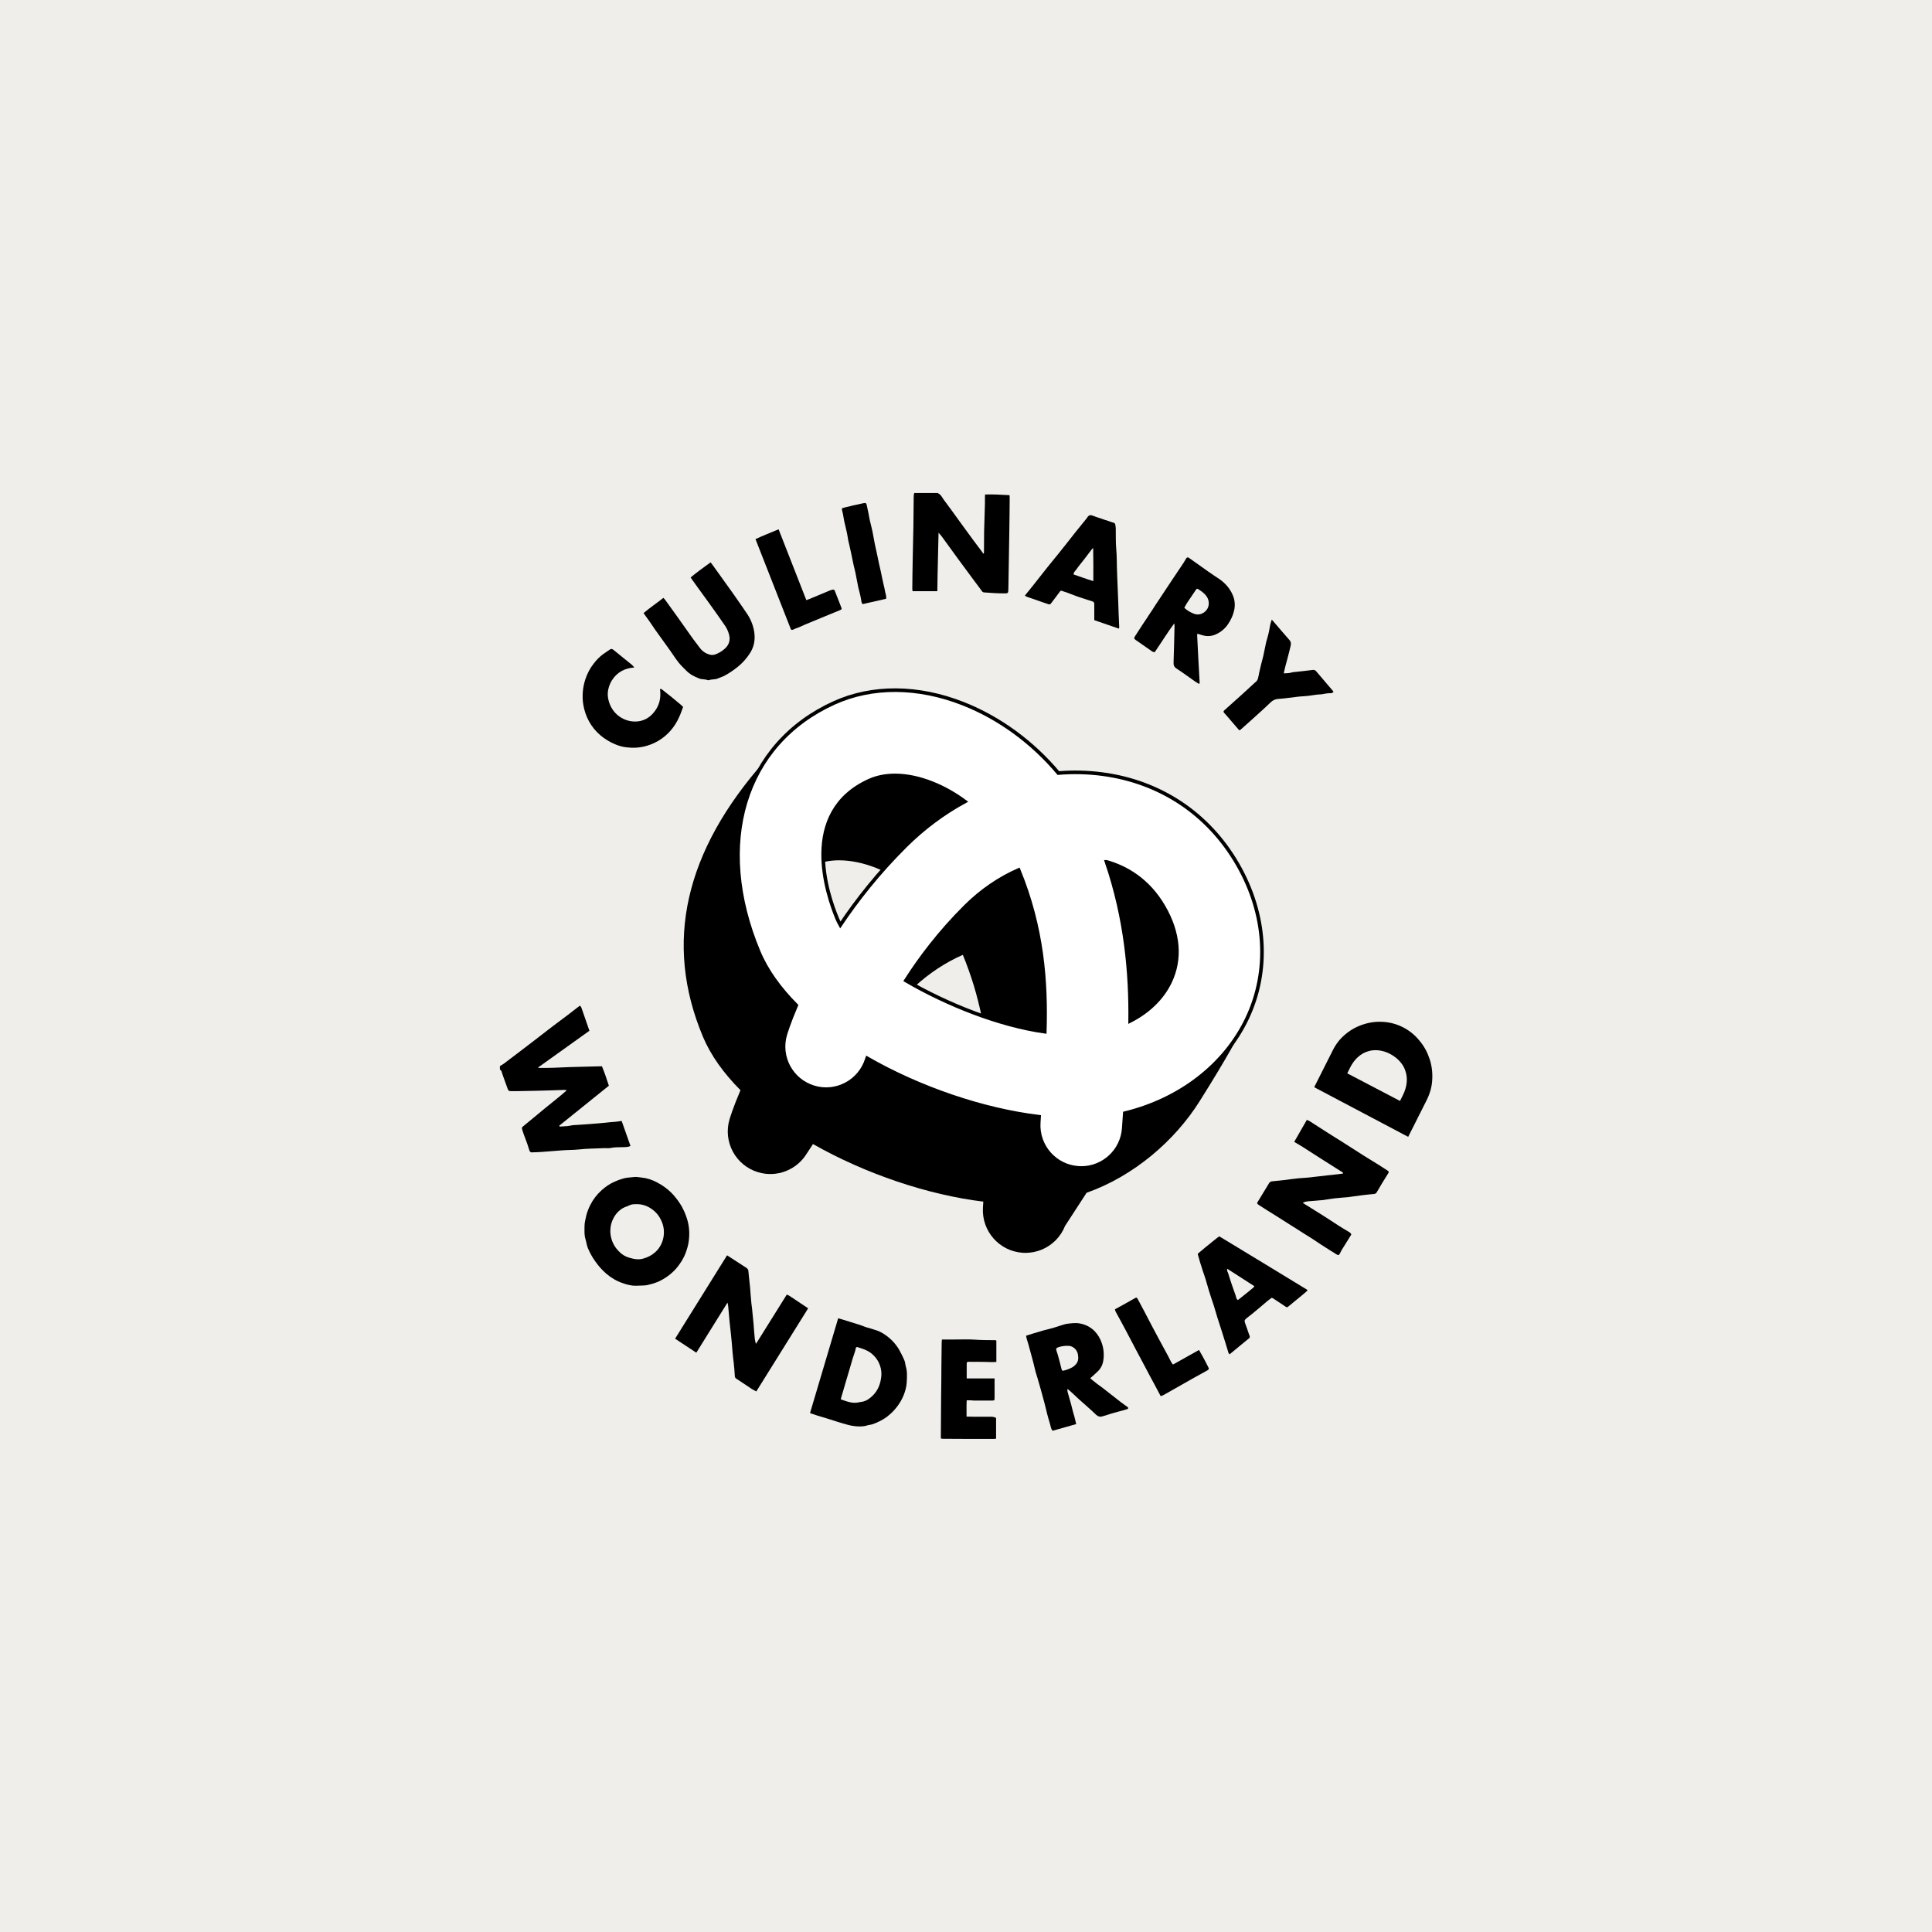 <svg width="290" height="290" viewBox="0 0 290 290" fill="none" xmlns="http://www.w3.org/2000/svg">
<rect width="290" height="290" fill="#EFEEEA"/>
<path d="M75 160.049C75.225 159.907 75.449 159.784 75.653 159.641C77.123 158.539 78.573 157.416 80.022 156.314C81.002 155.558 81.982 154.803 82.962 154.047C83.697 153.496 84.432 152.945 85.167 152.394C85.677 152.006 86.167 151.618 86.677 151.23C86.8 151.128 86.943 151.046 87.086 150.944C87.147 151.046 87.208 151.128 87.269 151.251C87.678 152.394 88.066 153.537 88.474 154.721L80.798 160.213L80.818 160.294C82.411 160.335 83.983 160.233 85.575 160.172C87.147 160.131 88.739 160.09 90.352 160.049C90.74 160.989 91.067 161.948 91.393 162.969L83.942 168.971C83.962 169.114 84.085 169.114 84.187 169.093C84.513 169.073 84.82 169.053 85.146 169.032C85.391 169.012 85.636 168.95 85.881 168.91C85.922 168.91 85.983 168.889 86.045 168.889C86.943 168.828 87.862 168.787 88.76 168.705C89.454 168.644 90.168 168.603 90.862 168.522C91.373 168.46 91.883 168.42 92.414 168.379C92.7 168.358 92.986 168.297 93.312 168.256L94.639 172.013C94.415 172.115 94.17 172.176 93.925 172.176C93.7 172.196 93.455 172.196 93.231 172.196C92.741 172.217 92.251 172.196 91.761 172.299C91.414 172.38 91.046 172.339 90.699 172.339C89.413 172.401 88.106 172.401 86.82 172.543C86.024 172.625 85.248 172.605 84.452 172.666C83.391 172.748 82.349 172.829 81.288 172.911C80.818 172.952 80.328 172.952 79.838 172.972C79.757 172.993 79.675 172.972 79.614 172.911C79.553 172.87 79.491 172.788 79.471 172.707C79.348 172.36 79.267 172.013 79.144 171.686C78.96 171.196 78.777 170.686 78.593 170.196C78.511 169.971 78.43 169.726 78.368 169.481C78.348 169.42 78.328 169.338 78.368 169.257C78.389 169.175 78.43 169.114 78.491 169.093C79.001 168.685 79.491 168.277 79.981 167.868C80.553 167.399 81.104 166.929 81.676 166.46C82.39 165.888 83.105 165.317 83.819 164.725C84.228 164.398 84.615 164.051 85.085 163.643C84.963 163.622 84.82 163.622 84.697 163.602C83.86 163.622 83.043 163.663 82.227 163.683C81.022 163.724 79.797 163.745 78.593 163.765C77.96 163.785 77.327 163.785 76.694 163.785C76.388 163.785 76.307 163.724 76.204 163.438C75.96 162.765 75.715 162.071 75.469 161.397C75.388 161.193 75.347 160.968 75.265 160.764C75.204 160.682 75.123 160.601 75.041 160.539V160.049H75Z" fill="black"/>
<path d="M140.798 74.041C141.226 74.225 141.41 74.653 141.655 75C142.492 76.123 143.329 77.266 144.146 78.41C144.758 79.267 145.391 80.124 146.024 80.982C146.432 81.533 146.841 82.064 147.249 82.615C147.371 82.778 147.494 82.942 147.616 83.126C147.739 82.983 147.698 82.84 147.698 82.717C147.718 81.758 147.698 80.798 147.718 79.818C147.759 78.41 147.8 77.001 147.841 75.592C147.841 75.286 147.841 74.98 147.841 74.674C147.841 74.531 147.861 74.408 147.861 74.225C149.107 74.184 150.291 74.265 151.536 74.327C151.536 74.469 151.557 74.592 151.557 74.715C151.536 76.531 151.536 78.348 151.495 80.145C151.454 82.656 151.414 85.167 151.373 87.678C151.373 88.005 151.352 88.331 151.352 88.658C151.332 88.985 151.25 89.066 150.924 89.066C150.372 89.066 149.821 89.066 149.25 89.025C148.739 89.005 148.229 88.944 147.698 88.923C147.616 88.923 147.555 88.883 147.494 88.842C147.433 88.801 147.392 88.74 147.351 88.678C146.943 88.127 146.534 87.556 146.106 87.004C145.35 85.984 144.615 84.983 143.86 83.963C143.125 82.942 142.37 81.921 141.635 80.9C141.492 80.696 141.349 80.492 141.186 80.308C141.104 80.206 141.022 80.124 140.879 79.961C140.839 81.513 140.818 82.962 140.777 84.412C140.737 85.861 140.716 87.29 140.696 88.74H136.98C136.96 88.638 136.96 88.535 136.939 88.413C136.96 86.923 136.96 85.412 137.001 83.922C137.021 82.309 137.082 80.696 137.103 79.104C137.123 77.818 137.123 76.552 137.143 75.266C137.143 74.939 137.143 74.612 137.164 74.286C137.184 74.184 137.205 74.082 137.246 74H140.798V74.041Z" fill="black"/>
<path d="M196.164 168.093C196.306 168.154 196.449 168.215 196.592 168.297C197.511 168.889 198.45 169.501 199.389 170.093C199.981 170.481 200.573 170.828 201.186 171.216C202.329 171.951 203.493 172.686 204.636 173.421C205.452 173.931 206.289 174.442 207.106 174.952C207.514 175.197 207.902 175.483 208.311 175.728C208.453 175.83 208.515 175.912 208.392 176.095C207.8 177.035 207.208 177.994 206.657 178.954C206.616 179.035 206.575 179.097 206.494 179.137C206.432 179.178 206.351 179.199 206.269 179.219C205.677 179.28 205.085 179.321 204.493 179.403C203.84 179.484 203.207 179.586 202.553 179.668L202.451 179.689C201.757 179.75 201.084 179.791 200.389 179.872C199.777 179.934 199.185 180.056 198.573 180.138H198.491C197.776 180.199 197.062 180.26 196.347 180.321C196.061 180.342 195.796 180.423 195.551 180.546C195.816 180.73 196.041 180.873 196.286 181.016C197.123 181.546 197.96 182.057 198.797 182.587C199.552 183.077 200.308 183.567 201.063 184.057C201.512 184.343 201.961 184.609 202.411 184.874C202.574 184.976 202.758 185.058 202.839 185.303C202.349 186.078 201.859 186.875 201.369 187.671C201.267 187.834 201.206 188.018 201.124 188.161C200.961 188.426 200.859 188.447 200.614 188.283C200.308 188.1 200.002 187.895 199.695 187.712C199.205 187.385 198.715 187.099 198.225 186.773C197.838 186.528 197.45 186.262 197.062 185.997C196.47 185.629 195.878 185.262 195.306 184.894C194.796 184.568 194.306 184.241 193.795 183.935C193.04 183.445 192.264 182.975 191.509 182.485C190.651 181.955 189.794 181.424 188.957 180.873C188.651 180.668 188.651 180.607 188.814 180.362C189.365 179.444 189.937 178.525 190.488 177.606C190.529 177.525 190.611 177.443 190.692 177.402C190.774 177.341 190.876 177.32 190.958 177.32C191.55 177.259 192.142 177.198 192.734 177.137C193.51 177.035 194.265 176.933 195.041 176.851H195.122C195.796 176.79 196.47 176.769 197.143 176.667C197.695 176.585 198.246 176.565 198.797 176.483C199.165 176.422 199.532 176.402 199.899 176.361C200.451 176.3 201.022 176.218 201.594 176.157C201.614 176.055 201.553 175.973 201.431 175.912C200.349 175.238 199.287 174.564 198.205 173.87C197.307 173.299 196.429 172.727 195.531 172.155C195.122 171.89 194.714 171.665 194.265 171.4L196.164 168.093Z" fill="black"/>
<path d="M113.503 201.676C115.034 199.247 116.545 196.797 118.096 194.327C118.219 194.368 118.362 194.429 118.464 194.49C119.362 195.082 120.26 195.674 121.138 196.266C121.179 196.287 121.22 196.327 121.301 196.389L113.523 208.862C113.278 208.719 113.054 208.617 112.85 208.495C112.074 207.984 111.318 207.454 110.522 206.943C110.461 206.902 110.4 206.841 110.359 206.78C110.318 206.719 110.298 206.637 110.298 206.555C110.257 205.882 110.216 205.208 110.134 204.555C109.991 203.493 109.91 202.452 109.828 201.39C109.746 200.41 109.624 199.451 109.522 198.491C109.44 197.654 109.379 196.838 109.297 196.001C109.277 195.837 109.236 195.674 109.195 195.531C107.623 198.063 106.072 200.533 104.52 203.044L101.335 200.941L109.134 188.427C110.114 189.06 111.073 189.692 112.033 190.305C112.135 190.366 112.196 190.448 112.258 190.53C112.319 190.632 112.339 190.734 112.339 190.836C112.4 191.571 112.502 192.285 112.564 193.02C112.564 193.061 112.584 193.122 112.584 193.163C112.645 194 112.707 194.837 112.788 195.654C112.809 195.919 112.87 196.184 112.89 196.45C112.972 197.226 113.033 197.981 113.115 198.757C113.176 199.492 113.217 200.227 113.299 200.962C113.34 201.207 113.38 201.452 113.462 201.697L113.503 201.676Z" fill="black"/>
<path d="M95.558 180.751C95.17 180.751 94.803 180.751 94.435 180.935C94.129 181.098 93.782 181.179 93.496 181.343C92.863 181.71 92.373 182.261 92.046 182.935C91.781 183.446 91.638 184.017 91.618 184.589C91.597 184.997 91.638 185.405 91.74 185.793C91.924 186.569 92.332 187.284 92.904 187.835C93.312 188.284 93.843 188.611 94.415 188.774C95.109 188.978 95.803 189.141 96.558 188.917C97.232 188.733 97.865 188.406 98.375 187.937C99.069 187.304 99.498 186.447 99.621 185.507C99.723 184.711 99.6 183.915 99.253 183.201C98.947 182.506 98.436 181.894 97.804 181.465C97.15 180.996 96.354 180.73 95.558 180.751ZM95.925 192.979C95.619 193 95.333 193 95.027 192.979C94.496 192.918 93.986 192.796 93.496 192.612C92.577 192.306 91.74 191.816 91.005 191.183C90.393 190.652 89.842 190.04 89.372 189.366C88.923 188.753 88.556 188.08 88.249 187.365C88.066 186.937 88.025 186.447 87.882 185.997C87.678 185.344 87.739 184.691 87.739 184.038C87.739 183.486 87.902 182.976 88.004 182.445C88.147 181.894 88.351 181.363 88.617 180.853C89.025 180.036 89.597 179.301 90.27 178.689C90.862 178.138 91.536 177.689 92.271 177.362C92.7 177.178 93.129 177.015 93.578 176.892C94.129 176.729 94.68 176.749 95.231 176.668C95.558 176.627 95.925 176.729 96.272 176.749C97.109 176.831 97.926 177.096 98.661 177.505C99.049 177.709 99.416 177.933 99.784 178.199C100.437 178.668 101.009 179.22 101.499 179.873C101.805 180.24 102.07 180.649 102.315 181.057C102.581 181.547 102.826 182.078 103.009 182.609C103.377 183.609 103.52 184.691 103.438 185.773C103.397 186.447 103.254 187.12 103.03 187.753C102.846 188.325 102.581 188.876 102.254 189.386C102.03 189.733 101.785 190.08 101.519 190.387C100.743 191.265 99.804 191.938 98.763 192.408C98.314 192.592 97.865 192.734 97.395 192.836C96.926 192.979 96.436 192.959 95.925 192.979Z" fill="black"/>
<path d="M126.201 210.046C126.364 210.108 126.487 210.148 126.609 210.189C127.201 210.393 127.793 210.597 128.426 210.557C128.712 210.557 128.977 210.455 129.263 210.434C129.753 210.373 130.202 210.169 130.59 209.842C131.55 209.107 132.081 208.086 132.244 206.902C132.407 205.984 132.223 205.045 131.754 204.248C131.346 203.554 130.713 202.983 129.978 202.656C129.569 202.472 129.141 202.35 128.712 202.207C128.549 202.146 128.487 202.268 128.447 202.391C128.406 202.513 128.426 202.615 128.385 202.717C128.263 203.126 128.1 203.554 127.977 203.963C127.773 204.636 127.589 205.31 127.385 205.984C127.222 206.535 127.058 207.086 126.895 207.637C126.752 208.127 126.609 208.617 126.466 209.107C126.364 209.413 126.283 209.72 126.201 210.046ZM125.813 197.879C126.078 197.961 126.303 198.022 126.528 198.083C127.365 198.348 128.202 198.593 129.018 198.859C129.427 198.981 129.835 199.185 130.243 199.288C130.611 199.369 130.958 199.512 131.325 199.614C131.836 199.757 132.305 199.982 132.754 200.288C133.632 200.86 134.367 201.615 134.918 202.513C135.224 203.064 135.51 203.616 135.755 204.208C135.878 204.473 135.878 204.8 135.959 205.085C136.204 205.882 136.143 206.678 136.102 207.494C136.082 207.862 136.021 208.25 135.919 208.597C135.755 209.209 135.51 209.801 135.184 210.353C134.653 211.271 133.938 212.047 133.122 212.68C132.489 213.129 131.815 213.476 131.101 213.741C130.794 213.864 130.447 213.864 130.141 213.966C129.59 214.15 129.018 214.129 128.447 214.088C128.018 214.048 127.569 213.966 127.16 213.844C126.609 213.701 126.058 213.517 125.507 213.354C125.037 213.211 124.588 213.068 124.098 212.904C123.629 212.761 123.2 212.639 122.73 212.496C122.363 212.374 121.975 212.251 121.587 212.108C123.016 207.331 124.404 202.636 125.813 197.879Z" fill="black"/>
<path d="M161.846 203.738C161.825 203.595 161.825 203.452 161.805 203.329C161.744 203.003 161.601 202.676 161.356 202.452C161.111 202.207 160.825 202.064 160.498 202.023C159.988 201.982 159.457 202.043 158.967 202.186C158.518 202.329 158.457 202.431 158.62 202.88C158.702 203.105 158.784 203.35 158.845 203.595C159.029 204.248 159.192 204.901 159.355 205.555C159.396 205.718 159.478 205.779 159.641 205.738C160.111 205.636 160.58 205.453 161.009 205.208C161.519 204.861 161.887 204.432 161.846 203.738ZM163.642 206.882C163.969 207.147 164.275 207.412 164.622 207.678C164.888 207.882 165.194 208.086 165.459 208.29C166.398 209.025 167.338 209.76 168.277 210.495C168.542 210.699 168.828 210.883 169.093 211.087C169.216 211.169 169.399 211.23 169.318 211.475C169.134 211.536 168.93 211.598 168.746 211.659C168.134 211.822 167.501 211.985 166.868 212.169C166.398 212.312 165.949 212.475 165.48 212.598C165.316 212.659 165.133 212.659 164.969 212.618C164.806 212.577 164.643 212.475 164.52 212.353C163.704 211.557 162.826 210.822 161.989 210.066C161.58 209.699 161.193 209.331 160.805 208.964C160.641 208.801 160.458 208.678 160.294 208.515L160.213 208.556C160.213 208.678 160.233 208.821 160.253 208.944C160.376 209.393 160.519 209.862 160.641 210.311C160.764 210.72 160.866 211.128 160.968 211.557C161.05 211.904 161.152 212.23 161.254 212.577C161.356 212.945 161.438 213.333 161.54 213.762L158.008 214.762C157.702 214.435 157.722 214.047 157.599 213.7C157.436 213.21 157.314 212.7 157.171 212.19C157.089 211.904 157.048 211.618 156.967 211.353C156.905 211.128 156.865 210.924 156.803 210.699C156.558 209.781 156.313 208.862 156.048 207.943C155.864 207.249 155.64 206.575 155.436 205.881C155.313 205.432 155.231 204.983 155.109 204.534C155.068 204.33 154.986 204.126 154.946 203.921C154.741 203.166 154.537 202.431 154.333 201.676C154.251 201.39 154.149 201.125 154.088 200.859C154.068 200.737 154.027 200.614 154.027 200.492C154.394 200.369 154.721 200.267 155.068 200.165C155.619 200.002 156.17 199.838 156.722 199.675C157.191 199.553 157.661 199.451 158.13 199.308C158.6 199.165 159.029 199.022 159.478 198.879C159.682 198.818 159.886 198.756 160.09 198.716C160.743 198.634 161.397 198.532 162.07 198.654C162.907 198.797 163.683 199.185 164.296 199.798C164.786 200.308 165.153 200.92 165.378 201.594C165.663 202.411 165.745 203.268 165.623 204.126C165.541 204.799 165.255 205.412 164.765 205.861C164.418 206.208 164.03 206.535 163.642 206.882Z" fill="black"/>
<path d="M177.769 91.231C178.178 91.619 178.647 91.904 179.178 92.109C179.505 92.251 179.872 92.272 180.219 92.17C180.566 92.068 180.872 91.864 181.097 91.578C181.322 91.292 181.444 90.945 181.444 90.577C181.444 90.21 181.342 89.842 181.138 89.557C180.811 89.046 180.321 88.74 179.831 88.413C179.709 88.332 179.607 88.393 179.505 88.536C179.076 89.189 178.627 89.822 178.198 90.475C178.055 90.68 177.933 90.945 177.769 91.231ZM179.933 102.643C179.729 102.5 179.505 102.377 179.301 102.234C178.402 101.602 177.524 100.948 176.606 100.356C176.218 100.111 176.136 99.825 176.157 99.397C176.218 97.621 176.259 95.844 176.3 94.068C176.3 93.905 176.3 93.742 176.259 93.578C175.218 94.967 174.319 96.457 173.319 97.906C173.196 97.886 173.074 97.845 172.972 97.804C172.135 97.233 171.318 96.661 170.481 96.069C170.195 95.865 170.195 95.763 170.4 95.457C170.787 94.865 171.175 94.252 171.563 93.66C171.931 93.109 172.298 92.578 172.645 92.027C172.87 91.7 173.094 91.374 173.298 91.026C173.748 90.353 174.176 89.7 174.625 89.026C175.034 88.413 175.422 87.821 175.83 87.209C176.422 86.311 177.034 85.412 177.647 84.494C177.79 84.269 177.912 84.045 178.055 83.82C178.178 83.636 178.3 83.616 178.464 83.738C179.443 84.433 180.423 85.127 181.403 85.821C181.934 86.209 182.506 86.556 183.036 86.923C183.935 87.556 184.649 88.352 185.078 89.414C185.343 90.067 185.405 90.781 185.282 91.455C185.119 92.292 184.772 93.068 184.282 93.762C183.812 94.436 183.159 94.946 182.424 95.252C181.852 95.497 181.24 95.538 180.648 95.395C180.383 95.334 180.117 95.232 179.831 95.15C179.811 95.15 179.77 95.171 179.688 95.191C179.791 97.641 179.954 100.111 180.076 102.561L179.933 102.643Z" fill="black"/>
<path d="M96.599 92.027C97.559 91.21 98.579 90.537 99.58 89.74C99.661 89.843 99.743 89.904 99.804 89.985C100.396 90.822 101.009 91.639 101.601 92.476C102.397 93.599 103.193 94.722 103.989 95.845C104.336 96.314 104.704 96.784 105.051 97.253C105.316 97.621 105.684 97.927 106.113 98.111C106.48 98.274 106.868 98.396 107.358 98.233C107.868 98.049 108.358 97.764 108.767 97.396C109.399 96.845 109.665 96.13 109.44 95.273C109.297 94.722 109.052 94.191 108.705 93.742C107.95 92.639 107.174 91.557 106.398 90.475C105.745 89.557 105.071 88.638 104.398 87.719C104.153 87.393 103.928 87.046 103.663 86.678C104.622 85.882 105.623 85.168 106.664 84.412C106.909 84.739 107.154 85.045 107.358 85.351C107.97 86.209 108.603 87.087 109.216 87.944C109.665 88.577 110.134 89.21 110.563 89.843C111.073 90.557 111.563 91.292 112.053 92.007C112.605 92.782 112.992 93.681 113.176 94.64C113.38 95.743 113.278 96.825 112.707 97.825C112.135 98.784 111.38 99.621 110.481 100.295C109.93 100.724 109.338 101.112 108.726 101.438C108.419 101.602 108.093 101.683 107.787 101.826C107.358 102.03 106.868 101.928 106.419 102.092C106.358 102.112 106.296 102.112 106.235 102.092C105.847 101.928 105.418 102.01 105.01 101.867C104.581 101.704 104.153 101.5 103.765 101.275C103.234 100.948 102.826 100.479 102.397 100.05C101.662 99.315 101.131 98.417 100.539 97.58C99.825 96.6 99.11 95.6 98.396 94.599C97.844 93.762 97.252 92.925 96.599 92.027Z" fill="black"/>
<path d="M184.221 190.448C184.2 190.529 184.18 190.611 184.2 190.713C184.2 190.795 184.241 190.876 184.282 190.958C184.323 191.019 184.343 191.081 184.364 191.162C184.486 191.53 184.588 191.897 184.711 192.265C184.956 192.979 185.201 193.714 185.466 194.429C185.548 194.674 185.548 194.98 185.813 195.143C186.589 194.531 187.365 193.918 188.12 193.285C188.181 193.224 188.243 193.142 188.283 193.061L184.221 190.448ZM190.896 194.796C190.631 195 190.345 195.184 190.1 195.409C189.447 195.96 188.814 196.511 188.161 197.042C187.793 197.328 187.426 197.613 187.079 197.899C186.793 198.144 186.773 198.267 186.895 198.614C187.099 199.144 187.283 199.696 187.467 200.247C187.528 200.41 187.63 200.594 187.589 200.737C187.548 200.88 187.365 200.982 187.242 201.084C186.364 201.819 185.466 202.533 184.568 203.289C184.507 203.207 184.425 203.146 184.404 203.085C184.078 202.023 183.772 200.982 183.425 199.92C183.2 199.185 182.935 198.43 182.71 197.695C182.526 197.123 182.383 196.552 182.2 195.98C181.955 195.225 181.689 194.49 181.465 193.734C181.342 193.347 181.24 192.938 181.118 192.55C181.016 192.183 180.913 191.836 180.791 191.489C180.648 191.081 180.505 190.672 180.383 190.244C180.219 189.774 180.076 189.304 179.954 188.835C179.75 188.059 179.668 188.304 180.24 187.814C181.036 187.12 181.873 186.487 182.69 185.813C182.792 185.732 182.914 185.65 183.037 185.589C187.426 188.243 191.815 190.917 196.204 193.592C196.225 193.612 196.225 193.653 196.245 193.734C196 193.939 195.776 194.143 195.531 194.347C194.796 194.939 194.081 195.551 193.346 196.143C193.203 196.266 193.081 196.225 192.958 196.123C192.387 195.735 191.815 195.368 191.264 195C191.121 194.898 191.019 194.837 190.896 194.796Z" fill="black"/>
<path d="M164.091 82.288C164.051 82.309 163.989 82.329 163.948 82.37C163.581 82.86 163.193 83.35 162.826 83.84C162.397 84.412 161.927 84.942 161.519 85.534C161.376 85.739 161.131 85.902 161.152 86.228C162.132 86.555 163.091 86.923 164.112 87.229C164.132 85.555 164.112 83.942 164.091 82.288ZM153.843 89.393C154.353 88.78 154.803 88.209 155.272 87.617C155.925 86.8 156.558 85.984 157.191 85.187C157.742 84.493 158.314 83.82 158.865 83.125C159.723 82.064 160.56 80.982 161.417 79.9C161.968 79.226 162.519 78.552 163.071 77.858C163.111 77.817 163.152 77.756 163.173 77.715C163.438 77.307 163.642 77.246 164.091 77.43C164.5 77.593 164.908 77.715 165.337 77.858C165.684 77.981 166.031 78.103 166.378 78.205C166.643 78.307 166.909 78.389 167.174 78.471C167.235 78.471 167.276 78.512 167.317 78.552C167.358 78.593 167.378 78.654 167.399 78.695C167.439 78.879 167.46 79.063 167.48 79.267C167.501 80.267 167.46 81.268 167.542 82.268C167.664 83.554 167.623 84.84 167.684 86.147C167.746 87.515 167.787 88.882 167.848 90.25C167.889 91.496 167.929 92.721 167.991 93.966C167.991 94.068 167.991 94.17 167.991 94.272C167.991 94.292 167.97 94.313 167.929 94.354L164.255 93.088V92.639C164.255 91.986 164.255 91.353 164.255 90.699C164.275 90.597 164.255 90.516 164.193 90.434C164.132 90.352 164.071 90.291 163.969 90.271C163.295 90.046 162.622 89.842 161.948 89.617C161.397 89.434 160.866 89.209 160.315 89.005C159.988 88.882 159.682 88.801 159.355 88.678C159.253 88.638 159.171 88.699 159.11 88.78C158.824 89.168 158.538 89.556 158.253 89.924C158.089 90.148 157.906 90.373 157.742 90.597C157.599 90.781 157.436 90.72 157.273 90.659C156.701 90.475 156.129 90.271 155.558 90.067C155.088 89.903 154.598 89.74 154.129 89.576C154.027 89.536 153.925 89.475 153.843 89.393Z" fill="black"/>
<path d="M149.556 201.226V204.432C149.045 204.472 148.535 204.452 148.045 204.432C147.147 204.411 146.269 204.411 145.371 204.411C145.207 204.411 145.105 204.472 145.105 204.656C145.105 205.391 145.105 206.126 145.105 206.902H149.29V207.433C149.29 208.188 149.29 208.964 149.29 209.719C149.29 210.23 149.29 210.23 148.8 210.23C147.963 210.23 147.147 210.23 146.31 210.23C146.106 210.23 145.881 210.209 145.677 210.189C145.493 210.189 145.309 210.189 145.105 210.189C145.064 211.026 145.085 211.801 145.085 212.638C145.493 212.638 145.881 212.659 146.249 212.659C146.983 212.659 147.698 212.659 148.433 212.659C148.78 212.659 149.147 212.618 149.515 212.843V215.946C149.392 215.966 149.25 215.987 149.127 215.987C146.616 215.987 144.085 215.987 141.553 215.966C141.451 215.966 141.369 215.946 141.226 215.925V215.395C141.247 213.414 141.247 211.434 141.267 209.454C141.288 207.963 141.308 206.453 141.308 204.962C141.329 203.84 141.329 202.696 141.349 201.574C141.349 201.41 141.369 201.247 141.39 201.063H143.39C144.37 201.063 145.35 201.022 146.31 201.084C147.351 201.165 148.372 201.145 149.413 201.165C149.495 201.206 149.535 201.226 149.556 201.226Z" fill="black"/>
<path d="M95.211 100.192C93.761 100.294 92.618 100.907 91.842 102.132C91.577 102.56 91.393 103.05 91.291 103.54C91.189 104.03 91.21 104.561 91.332 105.051C91.557 106.051 92.128 106.95 92.965 107.542C93.782 108.134 94.803 108.399 95.803 108.277C96.905 108.134 97.783 107.521 98.416 106.562C99.069 105.602 99.212 104.561 99.069 103.459C99.171 103.377 99.253 103.398 99.355 103.479C99.845 103.887 100.355 104.255 100.845 104.663C101.295 105.031 101.744 105.398 102.172 105.766C102.295 105.868 102.417 105.99 102.54 106.113C102.336 106.644 102.172 107.154 101.948 107.623C101.295 109.114 100.213 110.379 98.824 111.196C97.436 112.013 95.844 112.38 94.251 112.196C93.741 112.156 93.251 112.054 92.781 111.89C91.802 111.543 90.883 111.012 90.087 110.339C89.413 109.767 88.841 109.052 88.413 108.277C87.984 107.501 87.698 106.644 87.555 105.766C87.453 105.174 87.433 104.561 87.474 103.949C87.514 103.275 87.657 102.601 87.862 101.968C88.147 101.111 88.556 100.315 89.107 99.621C89.515 99.07 90.005 98.579 90.556 98.171C90.883 97.926 91.25 97.722 91.577 97.477C91.761 97.355 91.883 97.416 92.047 97.518C92.965 98.273 93.925 99.029 94.843 99.784C94.986 99.927 95.109 100.049 95.211 100.192Z" fill="black"/>
<path d="M190.896 93.007C191.121 93.252 191.305 93.456 191.468 93.66C192.162 94.456 192.836 95.273 193.55 96.069C193.816 96.375 193.795 96.661 193.714 97.008C193.571 97.58 193.448 98.151 193.285 98.723C193.162 99.213 193.02 99.683 192.897 100.173C192.836 100.458 192.775 100.724 192.693 101.071C193.06 101.071 193.428 101.05 193.795 100.969C193.857 100.948 193.938 100.928 193.999 100.907C194.571 100.846 195.122 100.785 195.694 100.724C196.143 100.662 196.592 100.622 197.041 100.56C197.143 100.54 197.245 100.56 197.327 100.581C197.409 100.622 197.49 100.683 197.552 100.744C198.409 101.744 199.267 102.745 200.124 103.766C200.144 103.786 200.144 103.827 200.165 103.847C200.104 103.908 200.042 103.97 199.961 104.011C199.879 104.051 199.797 104.051 199.716 104.051C199.573 104.051 199.409 104.051 199.267 104.072C199.022 104.092 198.756 104.153 198.511 104.194C198.47 104.194 198.409 104.215 198.368 104.215C197.919 104.235 197.47 104.276 197.021 104.358C196.347 104.48 195.653 104.501 194.959 104.562C194.306 104.643 193.632 104.725 192.979 104.807C192.611 104.848 192.244 104.888 191.876 104.909C191.448 104.929 191.039 105.113 190.733 105.419C189.753 106.379 188.732 107.257 187.732 108.175C187.242 108.624 186.732 109.074 186.242 109.502C186.058 109.666 186.038 109.645 185.874 109.461C185.343 108.829 184.792 108.196 184.261 107.583C184.098 107.379 183.914 107.195 183.751 107.012C183.608 106.848 183.629 106.746 183.792 106.603C184.568 105.909 185.343 105.215 186.119 104.521C186.875 103.847 187.61 103.153 188.344 102.479C188.406 102.439 188.487 102.377 188.549 102.316C188.651 102.214 188.732 102.092 188.794 101.949C188.896 101.602 188.957 101.255 189.018 100.928C189.1 100.54 189.182 100.173 189.284 99.785C189.365 99.438 189.467 99.111 189.549 98.764C189.61 98.519 189.671 98.274 189.712 98.029C189.835 97.478 189.937 96.927 190.059 96.375C190.141 96.049 190.243 95.763 190.325 95.436C190.386 95.212 190.427 94.967 190.488 94.742C190.549 94.415 190.611 94.068 190.672 93.742C190.733 93.476 190.815 93.272 190.896 93.007Z" fill="black"/>
<path d="M174.217 209.556C173.911 208.964 173.605 208.413 173.319 207.862C172.89 207.066 172.462 206.29 172.053 205.494C171.543 204.534 171.033 203.575 170.522 202.615C170.032 201.676 169.542 200.757 169.052 199.818C168.603 198.961 168.134 198.124 167.684 197.287C167.603 197.123 167.521 196.98 167.439 196.838C167.399 196.736 167.378 196.633 167.358 196.531C168.399 195.96 169.399 195.409 170.4 194.837C170.583 194.735 170.665 194.776 170.747 194.939C171.053 195.49 171.339 196.041 171.645 196.613C172.38 198.022 173.115 199.451 173.87 200.839C174.34 201.737 174.85 202.615 175.32 203.513C175.503 203.86 175.667 204.228 175.871 204.575C175.932 204.657 175.993 204.738 176.075 204.82L179.974 202.635C180.138 202.942 180.321 203.228 180.485 203.534C180.791 204.085 181.077 204.636 181.363 205.208C181.505 205.453 181.465 205.575 181.199 205.718C180.485 206.106 179.77 206.514 179.056 206.902C178.035 207.474 177.035 208.045 176.034 208.617C175.544 208.903 175.075 209.168 174.585 209.434C174.462 209.495 174.34 209.536 174.217 209.556Z" fill="black"/>
<path d="M113.401 80.921C114.544 80.39 115.708 79.941 116.871 79.451C118.26 83.003 119.648 86.535 121.036 90.087C121.342 89.965 121.648 89.863 121.955 89.72C122.649 89.434 123.322 89.148 124.017 88.862C124.302 88.74 124.568 88.618 124.854 88.536C124.956 88.495 125.058 88.495 125.18 88.516C125.262 88.556 125.303 88.699 125.344 88.781C125.65 89.557 125.956 90.332 126.262 91.129C126.385 91.455 126.364 91.455 126.058 91.598C125.486 91.843 124.915 92.068 124.364 92.292L122.24 93.17C121.771 93.374 121.281 93.558 120.811 93.762C120.342 93.966 119.913 94.191 119.444 94.334C119.219 94.395 118.994 94.64 118.729 94.497L113.401 80.921Z" fill="black"/>
<path d="M132.999 89.883L129.488 90.679C129.427 90.597 129.365 90.516 129.325 90.413C129.263 90.087 129.222 89.74 129.141 89.413C129.08 89.087 128.977 88.76 128.896 88.433C128.835 88.188 128.773 87.923 128.733 87.657C128.61 87.065 128.508 86.473 128.385 85.881C128.304 85.514 128.202 85.146 128.12 84.779C127.998 84.187 127.875 83.595 127.753 83.003C127.671 82.635 127.589 82.268 127.508 81.9C127.446 81.635 127.385 81.37 127.324 81.104C127.263 80.757 127.201 80.39 127.14 80.043C127.079 79.695 126.977 79.389 126.916 79.063C126.854 78.777 126.773 78.471 126.711 78.185C126.65 77.838 126.589 77.491 126.528 77.144C126.487 76.939 126.426 76.756 126.385 76.552C126.385 76.47 126.385 76.368 126.385 76.286C126.569 76.225 126.732 76.184 126.916 76.143C127.283 76.062 127.651 75.98 128.018 75.878C128.365 75.796 128.712 75.735 129.059 75.653C129.284 75.592 129.508 75.551 129.733 75.51C129.998 75.49 130.039 75.551 130.1 75.817C130.182 76.225 130.284 76.654 130.366 77.062C130.427 77.409 130.488 77.776 130.57 78.124C130.652 78.471 130.733 78.797 130.815 79.144C130.876 79.43 130.958 79.695 130.999 79.981C131.121 80.553 131.203 81.145 131.325 81.717C131.448 82.309 131.591 82.901 131.713 83.493C131.795 83.881 131.876 84.269 131.958 84.677C132.04 85.024 132.121 85.371 132.203 85.738C132.285 86.065 132.326 86.392 132.407 86.739C132.489 87.106 132.571 87.474 132.652 87.841C132.713 88.086 132.775 88.331 132.816 88.576C132.856 89.005 133.101 89.413 132.999 89.883Z" fill="black"/>
<path d="M197.266 163.193L200.063 157.64C200.553 156.66 201.206 155.844 202.023 155.19C202.839 154.517 203.737 154.047 204.717 153.741C205.677 153.435 206.677 153.312 207.739 153.394C208.78 153.475 209.76 153.761 210.699 154.251C211.618 154.741 212.414 155.394 213.088 156.232C213.761 157.028 214.251 157.946 214.578 158.926C214.904 159.906 215.047 160.927 214.986 162.009C214.945 163.071 214.66 164.091 214.17 165.092L211.373 170.645L197.266 163.193ZM210.148 165.255L210.576 164.398C210.903 163.744 211.087 163.111 211.148 162.499C211.209 161.886 211.148 161.315 210.964 160.784C210.801 160.233 210.515 159.763 210.127 159.335C209.739 158.885 209.25 158.518 208.678 158.212C208.127 157.906 207.555 157.742 206.963 157.661C206.371 157.599 205.82 157.64 205.289 157.824C204.758 157.987 204.268 158.273 203.819 158.681C203.37 159.09 202.982 159.6 202.655 160.253L202.227 161.111L210.148 165.255Z" fill="black"/>
<path d="M185.758 129.72C181.39 122.159 174.189 117.356 165.48 116.197C163.296 115.907 161.081 115.856 158.862 116.035C155 111.444 150.048 107.785 144.58 105.629C137.805 102.957 130.919 102.914 125.199 105.509C120.746 107.527 117.268 110.503 114.84 114.164C102.769 127.756 99.613 141.531 105.511 155.612C106.69 158.425 108.645 161.126 111.15 163.645C110.055 166.198 109.564 167.815 109.507 168.01C108.501 171.389 110.417 174.937 113.789 175.954C116.64 176.817 119.632 175.579 121.11 173.133L122.032 171.726C129.937 176.217 139.311 179.364 147.599 180.368C147.58 180.67 147.562 180.972 147.543 181.271C147.331 184.802 150.016 187.836 153.541 188.048C153.664 188.056 153.786 188.059 153.909 188.059C155.652 188.065 157.251 187.362 158.415 186.213L158.425 186.238L158.49 186.139C159.079 185.537 159.552 184.817 159.869 184.015L163.102 179.039C170.24 176.522 176.366 171.175 180.048 165.329C184.185 158.758 186.292 154.848 186.216 154.707C186.56 154.122 186.879 153.525 187.173 152.912C190.62 145.691 190.106 137.235 185.761 129.717L185.758 129.72ZM144.527 143.326C145.819 146.47 146.723 149.541 147.336 152.532C143.842 151.345 140.375 149.83 137.256 148.128C139.476 146.071 141.948 144.453 144.527 143.326ZM126.014 129.138C127.729 129.144 129.595 129.53 131.519 130.286C131.825 130.408 132.126 130.539 132.427 130.673C129.972 133.456 127.887 136.222 126.133 138.836C125.958 138.529 125.808 138.221 125.679 137.913C125.002 136.299 123.811 132.999 123.591 129.406C124.353 129.222 125.163 129.13 126.012 129.133L126.014 129.138Z" fill="black"/>
<path d="M162.281 175.319C162.159 175.318 162.036 175.315 161.914 175.307C158.388 175.095 155.703 172.061 155.915 168.531C155.934 168.231 155.953 167.93 155.972 167.628C147.6 166.615 138.116 163.414 130.16 158.849C130.139 158.91 130.129 158.944 130.129 158.949C129.097 162.32 125.531 164.234 122.162 163.214C118.79 162.194 116.873 158.648 117.879 155.269C117.936 155.075 118.43 153.457 119.523 150.905C117.017 148.386 115.065 145.684 113.884 142.871C107.099 126.671 111.644 111.655 125.199 105.511C130.921 102.916 137.805 102.959 144.58 105.631C150.048 107.787 154.999 111.446 158.862 116.037C161.08 115.858 163.296 115.907 165.479 116.199C174.188 117.358 181.39 122.161 185.758 129.722C190.103 137.24 190.617 145.695 187.17 152.917C183.831 159.913 177.09 165.078 168.834 167.093C168.778 167.85 168.727 168.587 168.683 169.303C168.479 172.708 165.649 175.333 162.284 175.321L162.281 175.319ZM135.97 147.177C142.205 150.82 150.047 153.918 156.825 154.866C157.061 147.385 156.474 139.272 152.9 130.582C150.041 131.831 147.311 133.684 144.913 136.071C141.049 139.91 138.086 143.845 135.863 147.345L135.986 147.152L135.97 147.177ZM166.099 129.368C169.03 137.973 169.717 146.094 169.64 153.248C172.348 151.873 174.458 149.847 175.63 147.395C177.277 143.944 176.951 140.051 174.689 136.133C172.342 132.072 169.022 130.2 166.102 129.368L166.099 129.368ZM134.387 116.395C132.953 116.39 131.631 116.649 130.472 117.174C119.958 121.942 124.146 134.257 125.679 137.916C125.808 138.221 125.957 138.528 126.133 138.839C128.663 135.068 131.877 130.986 135.903 126.983C138.608 124.293 141.628 122.053 144.834 120.306C143.287 119.165 141.619 118.225 139.892 117.543C137.968 116.784 136.099 116.401 134.387 116.395Z" fill="white" stroke="black" stroke-width="0.541" stroke-miterlimit="10"/>
</svg>
